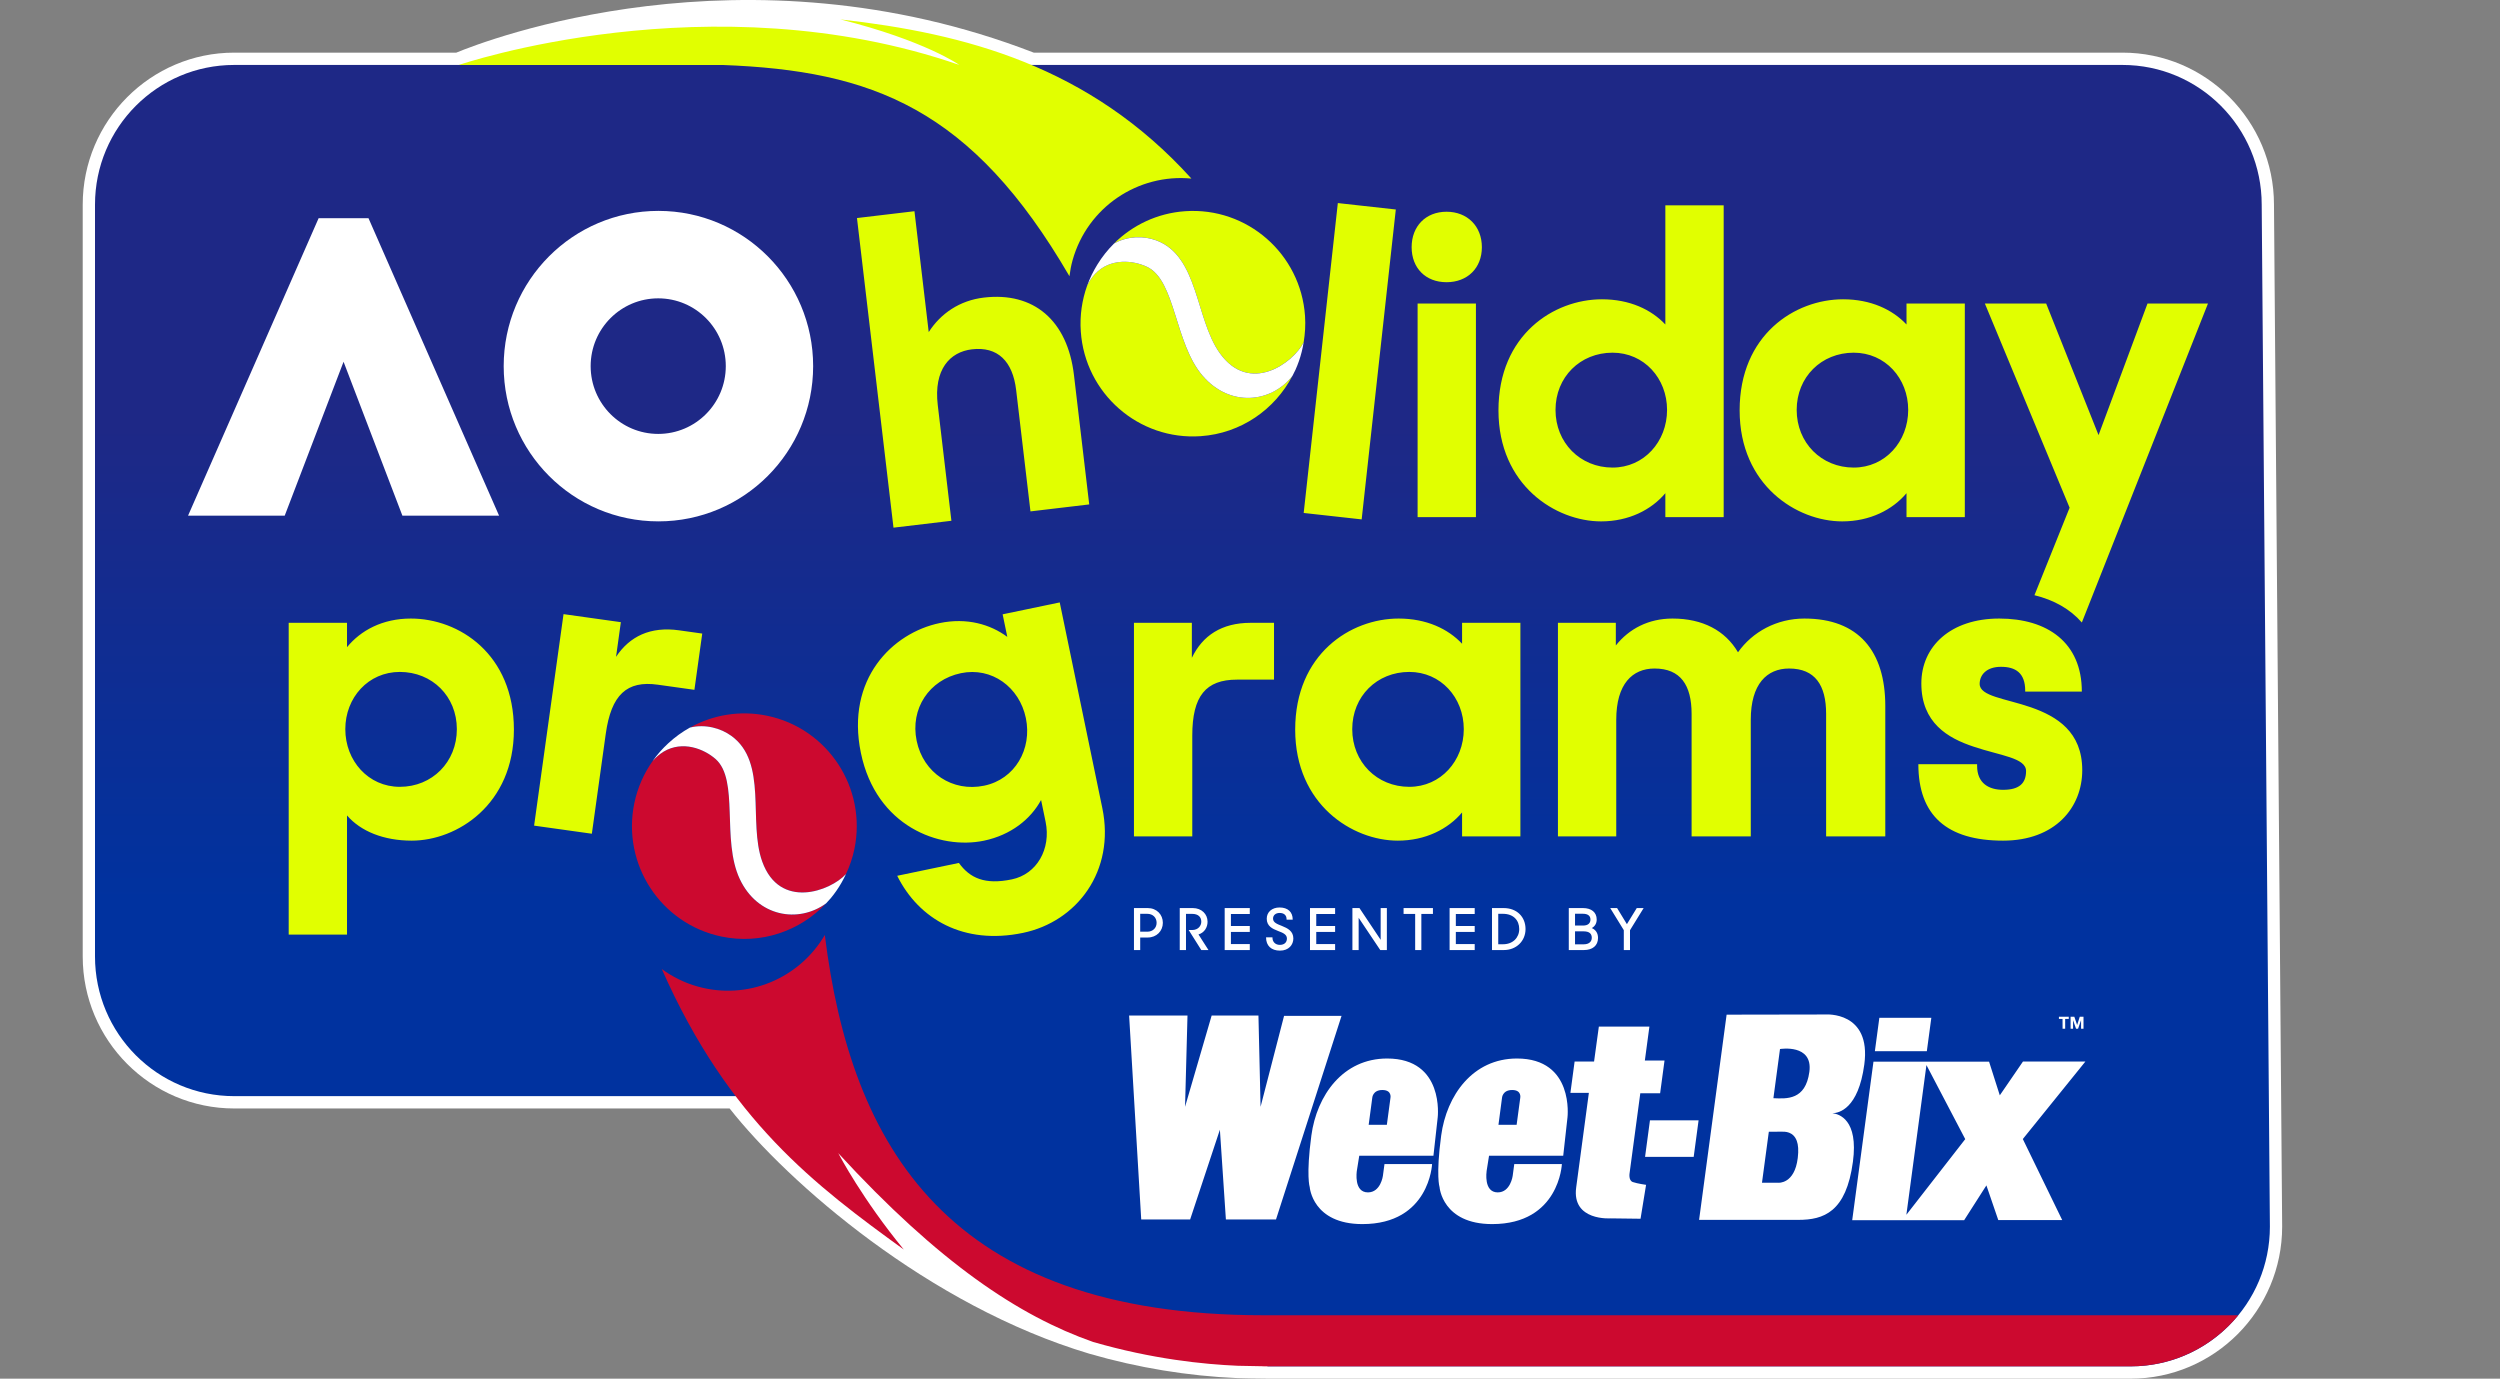 <svg width="272" height="150" viewBox="0 0 272 150" fill="none" xmlns="http://www.w3.org/2000/svg">
<rect x="0" y="0" width="272" height="150" fill="#808080" stroke="none"/>
<path d="M231.815 150H137.695L137.652 149.983L137.651 149.983L137.564 149.994L137.476 149.993C136.521 149.984 135.575 149.968 134.634 149.939C129.22 149.705 123.817 148.816 118.556 147.294C101.026 142.065 85.744 128.683 79.383 120.602H25.485C16.395 120.602 9 113.183 9 104.063V22.266C9 13.147 16.395 5.727 25.485 5.727H49.646C52.712 4.457 80.888 -6.499 112.473 5.727H230.924C240.013 5.727 247.407 13.145 247.409 22.263L248.299 133.451C248.299 142.581 240.904 150 231.815 150Z" fill="white"/>
<path d="M230.924 7.066H25.485C17.118 7.066 10.336 13.871 10.336 22.265V104.062C10.336 112.456 17.118 119.261 25.485 119.261H82.012L94.287 125.215L107.458 137.695L137.952 148.659H231.815C240.181 148.659 246.964 141.854 246.964 133.461L246.073 22.265C246.073 13.871 239.291 7.066 230.924 7.066Z" fill="url(#paint0_linear_6079_104658)"/>
<path d="M121.201 26.497C123.21 24.504 125.907 23.189 128.946 22.979C135.683 22.512 141.522 27.613 141.987 34.373C142.054 35.356 141.992 36.316 141.837 37.247C140.707 39.489 135.945 42.977 132.696 38.4C130.032 34.648 130.409 27.831 125.765 26.14C124.441 25.659 122.719 25.647 121.201 26.497ZM130.856 40.894C127.78 37.331 127.917 30.513 124.797 29.03C123.299 28.318 120.81 28.038 119.144 29.799C119.131 29.813 119.119 29.829 119.106 29.843C118.794 30.181 118.515 30.599 118.275 31.095C117.724 32.64 117.47 34.32 117.59 36.062C118.055 42.821 123.893 47.922 130.63 47.456C135.023 47.152 138.7 44.549 140.608 40.906C138.284 43.847 133.814 44.32 130.856 40.894Z" fill="#E1FF00"/>
<path d="M132.698 38.402C130.034 34.649 130.411 27.833 125.767 26.142C124.443 25.66 122.722 25.649 121.204 26.499C120.511 27.186 119.903 27.955 119.39 28.789C118.943 29.514 118.567 30.285 118.277 31.097C118.518 30.601 118.796 30.183 119.109 29.845C119.121 29.831 119.133 29.814 119.146 29.8C120.813 28.04 123.301 28.32 124.8 29.032C127.919 30.515 127.782 37.333 130.858 40.895C133.817 44.321 138.286 43.848 140.61 40.907C140.617 40.895 140.623 40.883 140.63 40.87C140.745 40.663 140.845 40.449 140.948 40.236C141.084 39.931 141.207 39.619 141.319 39.302C141.552 38.642 141.722 37.953 141.839 37.249C140.709 39.491 135.948 42.979 132.698 38.402Z" fill="white"/>
<path d="M91.434 2.113C100.677 4.433 104.383 7.069 104.383 7.069C77.293 -2.31 49.916 7.069 49.916 7.069H78.604C94.908 7.68 105.725 11.779 116.356 30.054C116.432 29.471 116.535 28.888 116.698 28.306C118.327 22.506 123.85 18.872 129.625 19.429C118.551 7.173 104.944 3.629 91.434 2.113Z" fill="#E1FF00"/>
<path d="M123.375 98.797H124.872C125.839 98.797 126.518 99.498 126.518 100.399C126.518 101.294 125.839 102.002 124.866 102.002H124.054V103.366H123.375V98.797ZM124.054 99.423V101.369H124.822C125.446 101.369 125.839 100.943 125.839 100.399C125.839 99.848 125.446 99.423 124.822 99.423H124.054ZM128.356 98.797H129.772C130.739 98.797 131.382 99.454 131.382 100.286C131.382 100.893 131.045 101.469 130.396 101.669L131.482 103.366H130.701L129.329 101.187H129.698C130.377 101.187 130.701 100.706 130.701 100.286C130.701 99.773 130.371 99.429 129.704 99.429H129.036V103.366H128.356V98.797ZM133.245 98.797H135.977V99.441H133.924V100.749H135.977V101.394H133.924V102.715H135.977V103.366H133.245V98.797ZM137.746 101.982H138.444V102.026C138.444 102.496 138.782 102.803 139.243 102.803C139.736 102.803 140.017 102.527 140.017 102.114C140.017 101.651 139.555 101.481 139.05 101.288C138.451 101.057 137.821 100.769 137.821 99.954C137.821 99.228 138.395 98.734 139.219 98.734C140.104 98.734 140.653 99.21 140.647 100.061H139.98V100.011C139.98 99.573 139.693 99.329 139.225 99.329C138.794 99.329 138.507 99.573 138.507 99.942C138.507 100.374 138.938 100.53 139.474 100.743C140.085 100.988 140.716 101.3 140.716 102.107C140.716 102.796 140.216 103.428 139.262 103.428C138.32 103.428 137.746 102.908 137.746 101.982ZM142.528 98.797H145.26V99.441H143.208V100.749H145.26V101.394H143.208V102.715H145.26V103.366H142.528V98.797ZM147.142 98.797H147.909L150.216 102.251V98.797H150.891V103.366H150.173L147.821 99.855V103.366H147.142V98.797ZM153.97 99.435H152.709V98.797H155.903V99.435H154.643V103.366H153.97V99.435ZM157.716 98.797H160.448V99.441H158.395V100.749H160.448V101.394H158.395V102.715H160.448V103.366H157.716V98.797ZM162.329 98.797H163.589C165.068 98.797 165.978 99.786 165.978 101.081C165.978 102.383 164.981 103.366 163.614 103.366H162.329V98.797ZM163.009 99.423V102.734H163.545C164.594 102.734 165.292 102.02 165.292 101.081C165.292 100.124 164.662 99.423 163.52 99.423H163.009ZM170.684 98.797H172.224C173.148 98.797 173.721 99.26 173.721 100.042C173.721 100.449 173.54 100.775 173.186 100.974C173.622 101.162 173.865 101.532 173.865 102.045C173.865 102.89 173.26 103.366 172.33 103.366H170.684V98.797ZM171.363 99.417V100.7H172.25C172.798 100.7 173.042 100.424 173.042 100.042C173.042 99.648 172.761 99.417 172.224 99.417H171.363ZM171.363 101.331V102.74H172.33C172.867 102.74 173.186 102.458 173.186 102.032C173.186 101.601 172.93 101.331 172.299 101.331H171.363ZM176.67 101.201L175.192 98.797H175.94L177.007 100.549L178.08 98.797H178.829L177.344 101.207V103.366H176.67V101.201Z" fill="white"/>
<path d="M225.173 55.24L215.955 33.028H222.624L228.322 47.34L233.648 33.028H240.226L226.505 67.728C225.234 66.266 223.467 65.278 221.348 64.758L225.173 55.24ZM141.841 55.81L148.149 56.51L151.864 22.793L145.556 22.094L141.841 55.81ZM97.212 57.41L103.513 56.661L102.027 44.063C101.57 40.187 103.351 38.291 105.743 38.007C108.549 37.674 110.187 39.304 110.557 42.441L112.114 55.64L118.508 54.881L116.847 40.806C116.145 34.853 112.466 31.733 107.038 32.378C104.416 32.689 102.345 34.105 101.045 36.132L99.493 22.98L93.238 23.723L97.212 57.41ZM153.586 26.894C153.586 29.171 155.115 30.704 157.383 30.704C159.653 30.704 161.228 29.171 161.228 26.894C161.228 24.618 159.653 23.037 157.383 23.037C155.115 23.037 153.586 24.618 153.586 26.894ZM154.235 56.263H160.581V33.028H154.235V56.263ZM174.197 56.727C177.208 56.727 179.662 55.473 181.19 53.66V56.263H187.536V22.341H181.19V35.305C179.662 33.678 177.3 32.563 174.289 32.563C169.056 32.563 163.033 36.42 163.033 44.646C163.033 52.824 169.287 56.727 174.197 56.727ZM175.447 50.872C171.926 50.872 169.24 48.177 169.24 44.599C169.24 41.021 171.926 38.372 175.447 38.372C178.874 38.372 181.376 41.16 181.376 44.599C181.376 48.038 178.874 50.872 175.447 50.872ZM200.433 56.727C203.444 56.727 205.899 55.473 207.428 53.66V56.263H213.772V33.028H207.428V35.305C205.899 33.678 203.536 32.563 200.527 32.563C195.292 32.563 189.272 36.42 189.272 44.646C189.272 52.824 195.524 56.727 200.433 56.727ZM201.684 50.872C198.165 50.872 195.479 48.177 195.479 44.599C195.479 41.021 198.165 38.372 201.684 38.372C205.113 38.372 207.612 41.16 207.612 44.599C207.612 48.038 205.113 50.872 201.684 50.872ZM44.796 91.462C49.705 91.462 55.912 87.559 55.912 79.381C55.912 71.155 49.937 67.298 44.703 67.298C41.6 67.298 39.238 68.6 37.755 70.412V67.763H31.41V101.686H37.755V88.72C39.238 90.44 41.739 91.462 44.796 91.462ZM43.499 85.607C40.071 85.607 37.57 82.772 37.57 79.334C37.57 75.895 40.071 73.106 43.499 73.106C47.019 73.106 49.705 75.756 49.705 79.334C49.705 82.912 47.019 85.607 43.499 85.607ZM58.11 89.829L64.394 90.709L65.905 79.848C66.501 75.567 68.212 74.025 71.561 74.494L75.552 75.053L76.404 68.932L73.88 68.578C70.761 68.141 68.505 69.233 67.025 71.466L67.55 67.692L61.312 66.818L58.11 89.829ZM107.043 91.469C109.991 90.854 112.141 89.124 113.27 87.039L113.76 89.405C114.372 92.362 112.812 95.108 110.091 95.675C107.143 96.289 105.521 95.536 104.327 93.887L97.616 95.286C99.968 100.015 104.857 102.841 111.297 101.498C117.192 100.27 121.348 94.753 119.934 87.928L115.299 65.543L109.087 66.838L109.595 69.294C107.75 67.923 105.183 67.177 102.236 67.791C97.11 68.859 91.998 73.864 93.665 81.918C95.323 89.925 102.237 92.47 107.043 91.469ZM107.081 85.481C103.635 86.199 100.458 84.108 99.733 80.605C99.007 77.102 101.1 73.96 104.547 73.242C107.903 72.542 110.917 74.762 111.614 78.129C112.311 81.495 110.437 84.781 107.081 85.481ZM123.374 90.998H129.72V80.031C129.72 75.709 131.202 73.944 134.583 73.944H138.613V67.763H136.065C132.915 67.763 130.831 69.157 129.674 71.574V67.763H123.374V90.998ZM152.08 91.462C155.091 91.462 157.546 90.207 159.074 88.395V90.998H165.419V67.763H159.074V70.04C157.546 68.413 155.183 67.298 152.173 67.298C146.939 67.298 140.917 71.155 140.917 79.381C140.917 87.559 147.171 91.462 152.08 91.462ZM153.331 85.607C149.81 85.607 147.124 82.912 147.124 79.334C147.124 75.756 149.81 73.106 153.331 73.106C156.758 73.106 159.259 75.895 159.259 79.334C159.259 82.772 156.758 85.607 153.331 85.607ZM169.503 90.998H175.848V78.311C175.848 74.409 177.607 72.735 180.017 72.735C182.842 72.735 184.046 74.548 184.046 77.662V90.998H190.484V78.311C190.484 74.409 192.245 72.735 194.652 72.735C197.478 72.735 198.682 74.548 198.682 77.662V90.998H205.12V76.824C205.12 70.831 202.202 67.298 196.321 67.298C193.309 67.298 190.669 68.74 189.094 70.97C187.705 68.6 185.25 67.298 181.962 67.298C179.368 67.298 177.237 68.413 175.802 70.227V67.763H169.503V90.998ZM217.935 91.462C223.632 91.462 226.549 87.837 226.549 83.795C226.549 79.612 223.77 77.939 220.991 76.964C218.166 75.988 215.387 75.756 215.387 74.408C215.387 73.432 216.128 72.549 217.703 72.549C219.278 72.549 220.343 73.2 220.343 75.151V75.245H226.503C226.503 69.9 222.752 67.298 217.517 67.298C212.237 67.298 209.042 70.318 209.042 74.361C209.042 78.636 211.913 80.309 214.739 81.239C217.61 82.214 220.435 82.447 220.435 83.887C220.435 85.188 219.74 85.932 217.935 85.932C216.405 85.932 215.109 85.235 215.109 83.33V83.144H208.717C208.717 88.72 211.821 91.462 217.935 91.462Z" fill="#E1FF00"/>
<path fill-rule="evenodd" clip-rule="evenodd" d="M224.404 110.86H224.012L224.01 110.621H225.081V110.86H224.69L224.692 111.925H224.408L224.404 110.86ZM225.281 111.924H225.551L225.548 111.007H225.553L225.873 111.924H226.095L226.414 111.001H226.42L226.421 111.924H226.686L226.685 110.621H226.279L225.993 111.517H225.991L225.686 110.621H225.279L225.281 111.924ZM139.706 110.527L137.15 120.42L136.919 110.493H131.827L128.933 120.42L129.199 110.493H122.848L124.165 132.678H129.487L132.724 122.912L133.377 132.678H138.829L145.96 110.527H139.706ZM147.886 125.747C147.886 125.747 147.647 127.208 147.624 127.387C147.611 127.485 147.282 129.732 148.831 129.732C150.218 129.732 150.458 127.941 150.458 127.941L150.632 126.648H155.811C155.811 126.648 155.535 133.181 148.228 133.181C142.797 133.181 142.499 129.163 142.499 129.163C142.499 129.163 142.087 127.941 142.675 123.554C143.264 119.169 146.111 115.166 150.921 115.166C157.184 115.166 156.423 121.568 156.423 121.568L155.957 125.747L147.886 125.747ZM150.401 118.593C149.334 118.593 149.3 119.461 149.3 119.461L148.911 122.381H150.889L151.281 119.459C151.281 119.459 151.474 118.593 150.401 118.593ZM162.007 125.747C162.007 125.747 161.771 127.208 161.747 127.387C161.734 127.485 161.405 129.732 162.953 129.732C164.339 129.732 164.579 127.941 164.579 127.941L164.752 126.648H169.933C169.933 126.648 169.659 133.181 162.351 133.181C156.919 133.181 156.624 129.163 156.624 129.163C156.624 129.163 156.21 127.941 156.799 123.554C157.387 119.169 160.237 115.166 165.046 115.166C171.301 115.166 170.543 121.568 170.543 121.568L170.078 125.747H162.007ZM164.526 118.593C163.452 118.593 163.417 119.461 163.417 119.461L163.032 122.381H165.009L165.402 119.459C165.402 119.459 165.593 118.593 164.526 118.593ZM177.303 127.608L178.464 118.948H180.622L181.1 115.386H178.96L179.455 111.693H173.955L173.435 115.491H171.318L170.861 118.902H172.869C172.869 118.902 171.994 125.425 171.488 129.202C170.996 132.877 175.247 132.558 175.247 132.558L178.491 132.599L179.093 128.91C179.093 128.91 178.168 128.783 177.659 128.61C177.146 128.441 177.303 127.608 177.303 127.608ZM199.372 121.12C200.076 121.196 202.213 121.808 201.597 126.407C200.861 131.887 198.406 132.722 195.653 132.722H184.861L187.855 110.395L198.628 110.376C198.628 110.376 203.614 110.002 202.837 115.812C202.186 120.658 200.06 121.104 199.372 121.12ZM193.477 128.684C193.477 128.684 195.249 128.848 195.596 125.991C195.697 125.155 195.649 124.553 195.49 124.127C195.101 123.084 194.18 123.126 193.848 123.126C193.381 123.126 192.448 123.135 192.448 123.135L191.703 128.684H193.477ZM192.946 119.484C194.394 119.548 196.444 119.705 196.859 116.615C197.272 113.532 193.664 114.135 193.664 114.135C193.664 114.135 193.054 118.681 192.946 119.484ZM178.983 125.869H184.273L184.806 121.891H179.515L178.983 125.869ZM210.128 110.74H204.472L203.986 114.369H209.64L210.128 110.74ZM220.083 123.926L224.368 132.742H217.412L216.12 128.97L213.7 132.757H207.335L207.332 132.758H201.52L203.833 115.51H216.411L217.578 119.172L220.097 115.498H226.888L220.083 123.926ZM213.818 123.937L209.597 115.879L207.413 132.166L213.818 123.937Z" fill="white"/>
<path d="M71.636 22.945C62.338 22.945 54.801 30.507 54.801 39.835C54.801 49.163 62.338 56.725 71.636 56.725C80.933 56.725 88.47 49.163 88.47 39.835C88.47 30.507 80.933 22.945 71.636 22.945ZM71.615 47.21C67.555 47.21 64.263 43.908 64.263 39.835C64.263 35.762 67.555 32.46 71.615 32.46C75.674 32.46 78.966 35.762 78.966 39.835C78.966 43.908 75.674 47.21 71.615 47.21ZM54.3 56.106H43.782L37.379 39.358L30.976 56.106H20.459L34.667 23.739H40.091L54.3 56.106Z" fill="white"/>
<path d="M243.525 143.1C240.746 146.487 236.533 148.658 231.813 148.658H137.471L137.444 148.649C136.518 148.641 135.592 148.623 134.674 148.596C130.942 148.435 125.376 147.872 118.927 146.004C110.866 143.181 102.164 137.39 91.2 125.461C91.352 125.747 93.837 130.474 98.334 135.951C88.769 129.026 79.274 121.913 72.006 105.435C73.155 106.266 74.446 106.927 75.889 107.329C81.358 108.875 86.996 106.427 89.739 101.727C92.581 124.63 103.037 143.1 137.471 143.1H243.525Z" fill="#CC092F"/>
<path d="M75.064 79.163C77.535 77.788 80.485 77.253 83.469 77.874C90.081 79.249 94.33 85.743 92.959 92.377C92.759 93.342 92.441 94.249 92.041 95.104C90.349 96.956 84.826 99.025 82.929 93.738C81.374 89.403 83.571 82.942 79.555 80.056C78.41 79.234 76.755 78.756 75.064 79.163ZM80.487 95.641C78.483 91.377 80.45 84.85 77.845 82.576C76.594 81.485 74.273 80.541 72.195 81.785C72.178 81.795 72.163 81.808 72.147 81.818C71.755 82.059 71.374 82.386 71.01 82.798C70.064 84.137 69.366 85.685 69.013 87.395C67.642 94.029 71.891 100.522 78.503 101.898C82.814 102.795 87.056 101.285 89.873 98.294C86.844 100.496 82.413 99.741 80.487 95.641Z" fill="#CC092F"/>
<path d="M82.929 93.735C81.374 89.4 83.572 82.939 79.555 80.052C78.41 79.23 76.755 78.752 75.065 79.16C74.212 79.634 73.42 80.21 72.702 80.874C72.077 81.451 71.507 82.091 71.01 82.794C71.375 82.382 71.755 82.055 72.147 81.814C72.163 81.804 72.179 81.791 72.195 81.781C74.273 80.538 76.595 81.481 77.845 82.573C80.45 84.846 78.483 91.373 80.487 95.637C82.413 99.737 86.844 100.492 89.873 98.29C89.883 98.28 89.892 98.27 89.902 98.259C90.068 98.092 90.222 97.912 90.379 97.735C90.592 97.478 90.795 97.212 90.988 96.936C91.39 96.364 91.738 95.747 92.041 95.1C90.349 96.953 84.826 99.022 82.929 93.735Z" fill="white"/>
<defs>
<linearGradient id="paint0_linear_6079_104658" x1="128.65" y1="6.718" x2="128.65" y2="143.097" gradientUnits="userSpaceOnUse">
<stop offset="0.291" stop-color="#1E2886"/>
<stop offset="0.67" stop-color="#00329F"/>
</linearGradient>
</defs>
</svg>
